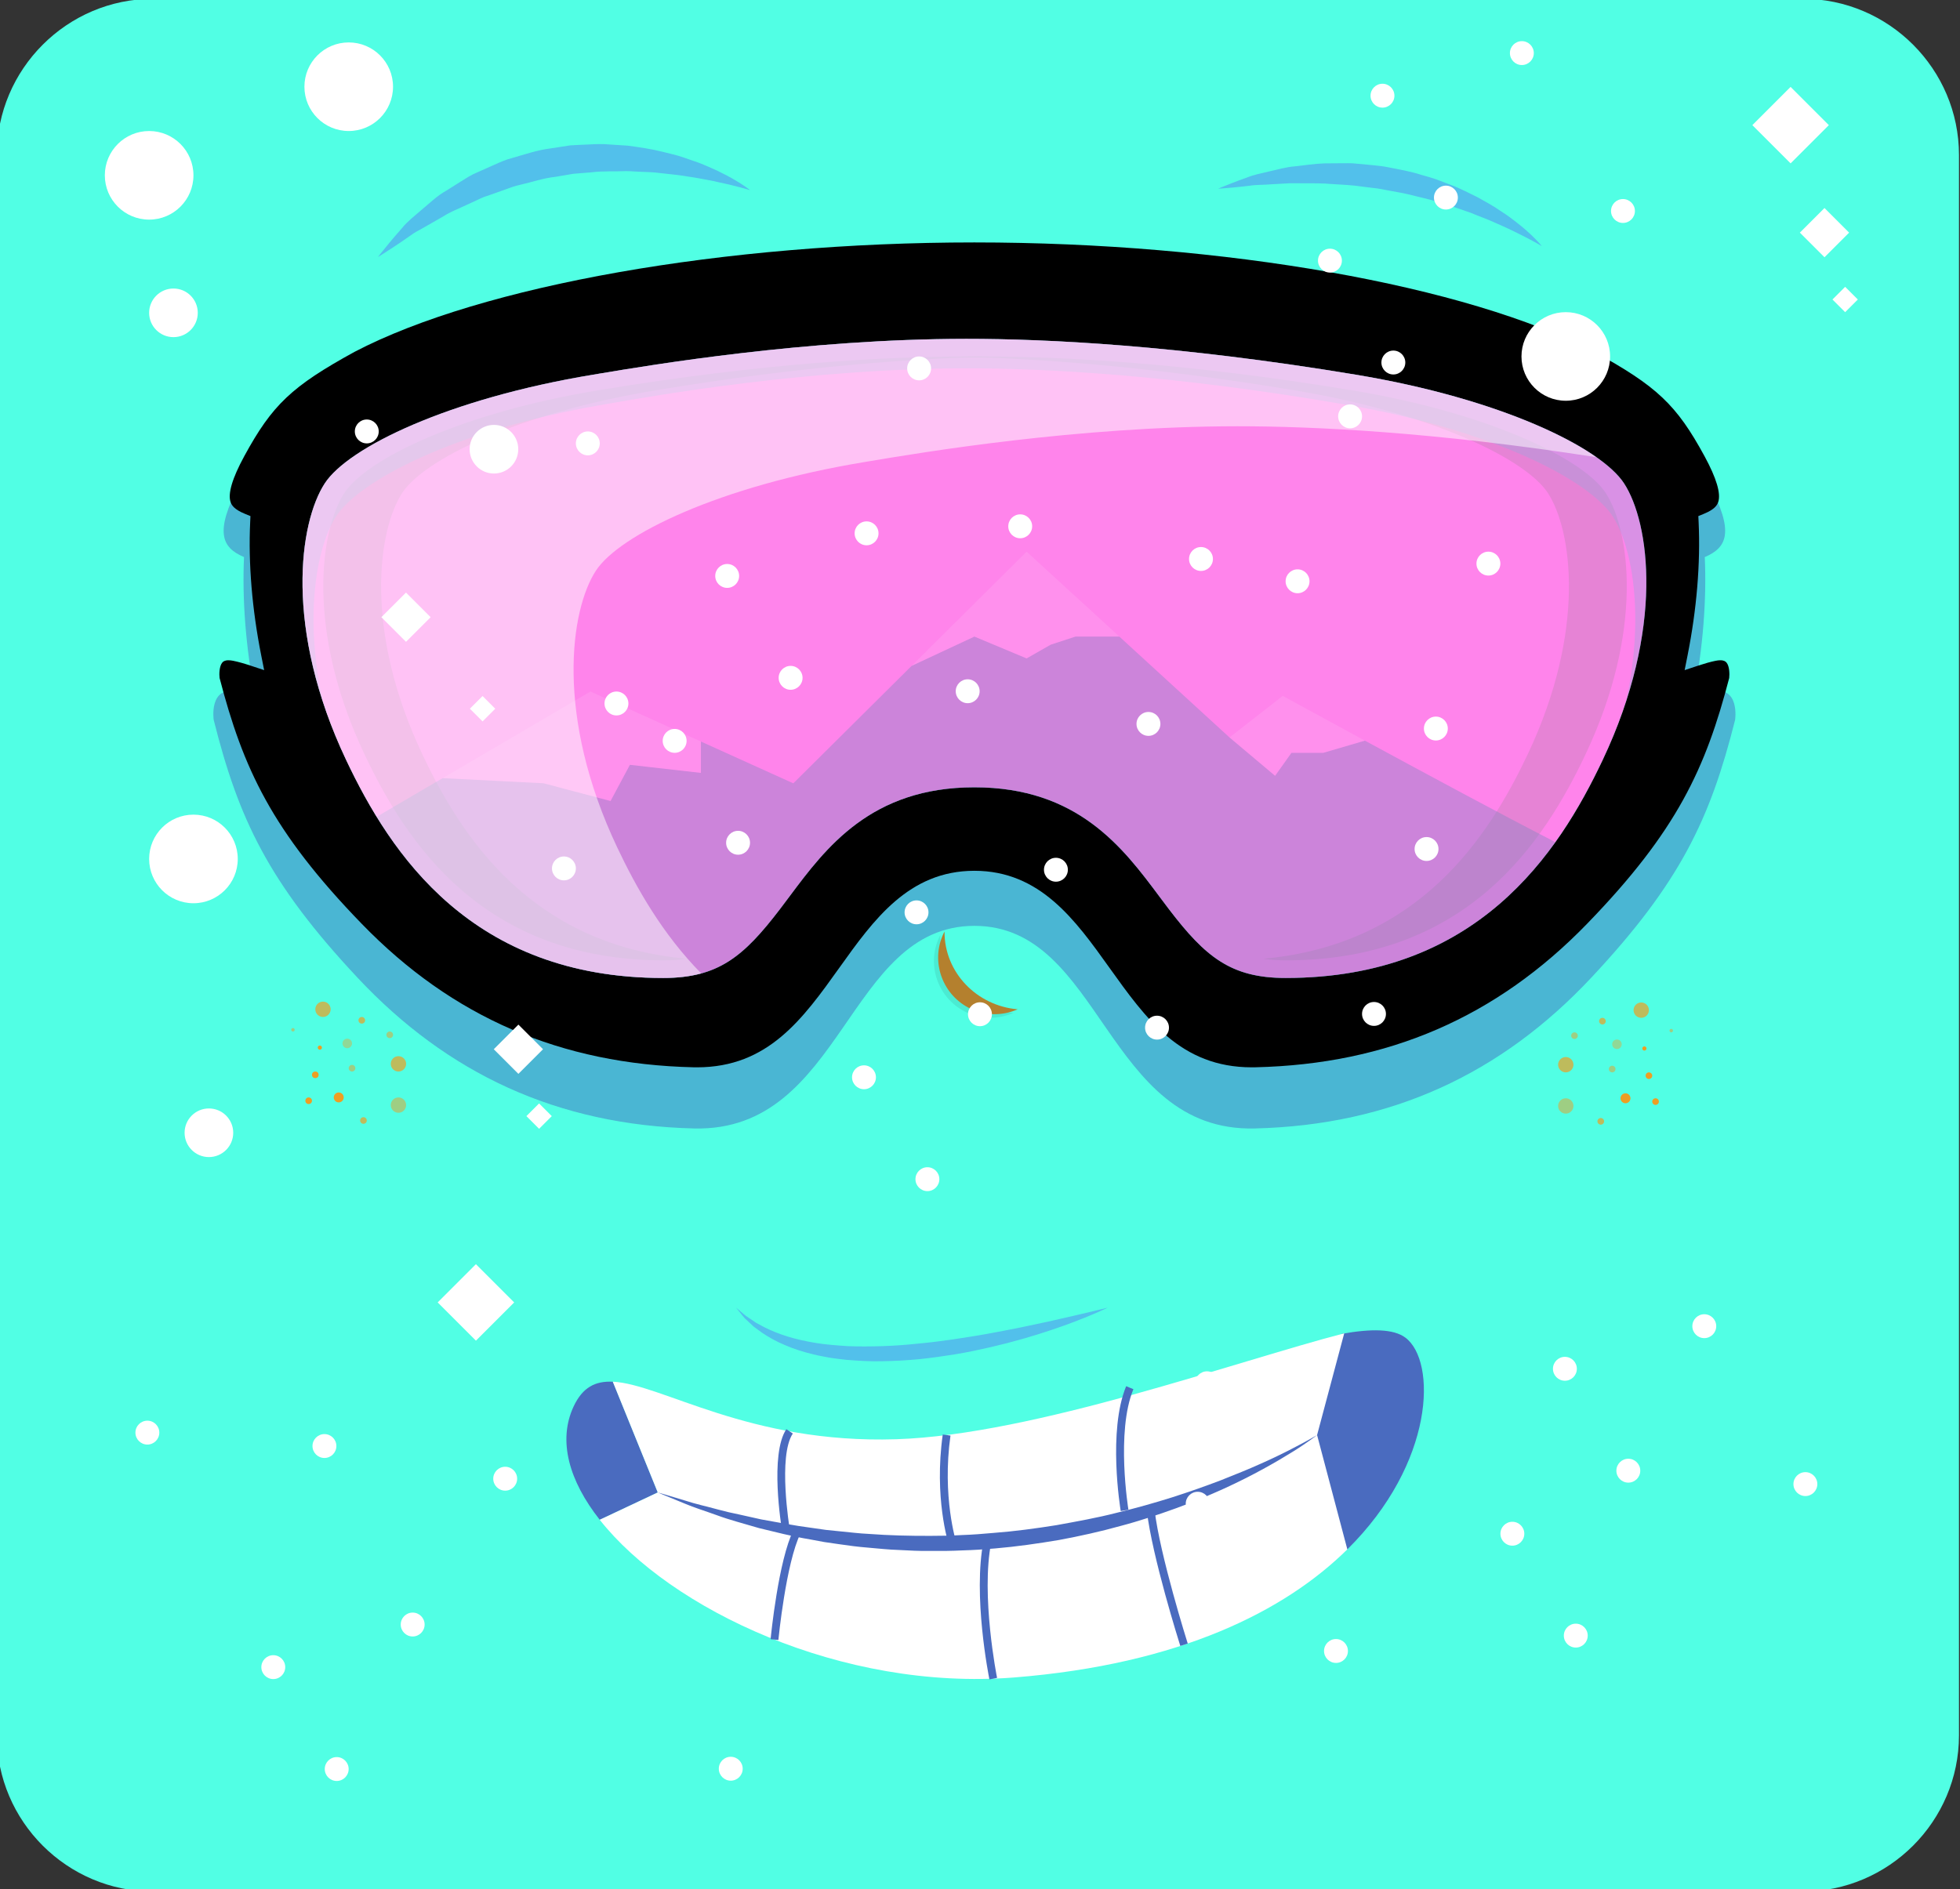 <?xml version="1.0" encoding="utf-8"?>
<!-- Generator: Adobe Illustrator 23.1.1, SVG Export Plug-In . SVG Version: 6.00 Build 0)  -->
<svg version="1.1" id="Capa_1" xmlns="http://www.w3.org/2000/svg" xmlns:xlink="http://www.w3.org/1999/xlink" x="0px" y="0px"
	 viewBox="0 0 251 242" enable-background="new 0 0 251 242" xml:space="preserve">
<rect x="0" y="0" width="251" height="242" fill="#333333" stroke="none"/>
<g>
	<g>
		<g>
			<g>
				<path fill="#51FFE4" d="M19.596,242.285c-11,0-20-9-20-20V19.85c0-11,9-20,20-20l211.272-0.001c11,0,20,9,20,20v202.437
					c0,11-9,20-20,20H19.596z"/>
			</g>
			<path opacity="0.08" d="M120.417,119.84c0-0.023,0.003-0.045,0.004-0.069c-0.1,0.193-0.198,0.385-0.281,0.591
				c-1.517,3.719,0.278,7.966,4,9.475c1.89,0.769,3.91,0.668,5.643-0.094C124.531,129.28,120.417,125.025,120.417,119.84z"/>
			<path fill="#B4802E" d="M120.957,119.383c0-0.024,0.004-0.046,0.004-0.07c-0.1,0.193-0.197,0.386-0.281,0.591
				c-1.518,3.72,0.279,7.967,4,9.475c1.891,0.769,3.91,0.668,5.643-0.094C125.071,128.822,120.957,124.567,120.957,119.383z"/>
			<g>
				<path opacity="0.7" fill="#ED9E23" d="M42.344,129.282c0,0.544-0.442,0.983-0.983,0.983c-0.543,0-0.983-0.439-0.983-0.983
					c0-0.543,0.44-0.983,0.983-0.983C41.902,128.299,42.344,128.738,42.344,129.282z"/>
				<path opacity="0.5" fill="#ED9E23" d="M52.008,141.554c0,0.544-0.441,0.983-0.983,0.983c-0.543,0-0.983-0.439-0.983-0.983
					c0-0.544,0.44-0.983,0.983-0.983C51.566,140.57,52.008,141.01,52.008,141.554z"/>
				<path opacity="0.7" fill="#ED9E23" d="M52.008,136.269c0,0.543-0.441,0.983-0.983,0.983c-0.543,0-0.983-0.44-0.983-0.983
					c0-0.544,0.44-0.983,0.983-0.983C51.566,135.286,52.008,135.725,52.008,136.269z"/>
				<path fill="#ED9E23" d="M39.953,140.995c0,0.235-0.191,0.425-0.426,0.425c-0.234,0-0.424-0.19-0.424-0.425
					c0-0.234,0.189-0.425,0.424-0.425C39.762,140.57,39.953,140.761,39.953,140.995z"/>
				<path opacity="0.5" fill="#ED9E23" d="M50.335,132.551c0,0.235-0.191,0.425-0.425,0.425c-0.234,0-0.425-0.189-0.425-0.425
					c0-0.235,0.19-0.425,0.425-0.425C50.144,132.126,50.335,132.316,50.335,132.551z"/>
				<path opacity="0.5" fill="#ED9E23" d="M45.508,136.827c0,0.234-0.19,0.425-0.425,0.425c-0.235,0-0.425-0.191-0.425-0.425
					c0-0.235,0.189-0.425,0.425-0.425C45.317,136.401,45.508,136.591,45.508,136.827z"/>
				<path opacity="0.5" fill="#ED9E23" d="M37.74,131.904c0,0.123-0.1,0.222-0.223,0.222c-0.123,0-0.222-0.1-0.222-0.222
					s0.099-0.222,0.222-0.222C37.641,131.682,37.74,131.781,37.74,131.904z"/>
				<path fill="#ED9E23" d="M44.016,140.57c0,0.353-0.286,0.637-0.637,0.637c-0.354,0-0.639-0.285-0.639-0.637
					c0-0.352,0.285-0.637,0.639-0.637C43.729,139.934,44.016,140.218,44.016,140.57z"/>
				<circle fill="#ED9E23" cx="40.378" cy="137.676" r="0.425"/>
				<path fill="#ED9E23" d="M41.229,134.191c0,0.149-0.121,0.269-0.27,0.269c-0.149,0-0.27-0.12-0.27-0.269
					c0-0.149,0.12-0.268,0.27-0.268C41.107,133.923,41.229,134.043,41.229,134.191z"/>
				<path opacity="0.4" fill="#ED9E23" d="M45.083,133.653c0,0.339-0.274,0.611-0.611,0.611c-0.339,0-0.612-0.272-0.612-0.611
					c0-0.338,0.273-0.611,0.612-0.611C44.809,133.043,45.083,133.315,45.083,133.653z"/>
				<path opacity="0.7" fill="#ED9E23" d="M46.97,143.524c0,0.235-0.19,0.425-0.425,0.425c-0.235,0-0.426-0.19-0.426-0.425
					c0-0.234,0.191-0.424,0.426-0.424C46.779,143.1,46.97,143.29,46.97,143.524z"/>
				<path opacity="0.7" fill="#ED9E23" d="M46.758,130.69c0,0.235-0.191,0.425-0.426,0.425c-0.234,0-0.425-0.19-0.425-0.425
					c0-0.235,0.19-0.425,0.425-0.425C46.566,130.265,46.758,130.454,46.758,130.69z"/>
			</g>
			<g>
				<path opacity="0.7" fill="#ED9E23" d="M209.197,129.391c0,0.544,0.44,0.983,0.982,0.983c0.543,0,0.982-0.439,0.982-0.983
					c0-0.543-0.439-0.983-0.982-0.983C209.638,128.408,209.197,128.847,209.197,129.391z"/>
				<path opacity="0.5" fill="#ED9E23" d="M199.533,141.662c0,0.544,0.441,0.983,0.982,0.983c0.544,0,0.983-0.439,0.983-0.983
					c0-0.543-0.439-0.983-0.983-0.983C199.975,140.679,199.533,141.119,199.533,141.662z"/>
				<path opacity="0.7" fill="#ED9E23" d="M199.533,136.377c0,0.544,0.441,0.983,0.982,0.983c0.544,0,0.983-0.439,0.983-0.983
					c0-0.543-0.439-0.983-0.983-0.983C199.975,135.395,199.533,135.834,199.533,136.377z"/>
				<path fill="#ED9E23" d="M211.588,141.105c0,0.235,0.19,0.425,0.425,0.425c0.235,0,0.425-0.189,0.425-0.425
					c0-0.235-0.189-0.425-0.425-0.425C211.778,140.679,211.588,140.87,211.588,141.105z"/>
				<path opacity="0.5" fill="#ED9E23" d="M201.205,132.66c0,0.235,0.191,0.425,0.426,0.425c0.234,0,0.425-0.19,0.425-0.425
					c0-0.235-0.191-0.425-0.425-0.425C201.396,132.235,201.205,132.425,201.205,132.66z"/>
				<path opacity="0.5" fill="#ED9E23" d="M206.033,136.936c0,0.235,0.19,0.425,0.424,0.425c0.236,0,0.426-0.19,0.426-0.425
					c0-0.235-0.189-0.425-0.426-0.425C206.224,136.511,206.033,136.7,206.033,136.936z"/>
				<path opacity="0.5" fill="#ED9E23" d="M213.801,132.013c0,0.122,0.1,0.222,0.222,0.222c0.124,0,0.222-0.099,0.222-0.222
					c0-0.123-0.098-0.222-0.222-0.222C213.9,131.791,213.801,131.89,213.801,132.013z"/>
				<path fill="#ED9E23" d="M207.525,140.68c0,0.353,0.285,0.637,0.637,0.637c0.352,0,0.639-0.285,0.639-0.637
					c0-0.353-0.286-0.637-0.639-0.637C207.81,140.043,207.525,140.328,207.525,140.68z"/>
				<path fill="#ED9E23" d="M210.738,137.786c0,0.234,0.189,0.425,0.424,0.425c0.235,0,0.426-0.19,0.426-0.425
					c0-0.235-0.19-0.425-0.426-0.425C210.928,137.36,210.738,137.55,210.738,137.786z"/>
				<path fill="#ED9E23" d="M210.312,134.301c0,0.149,0.121,0.269,0.27,0.269c0.148,0,0.27-0.12,0.27-0.269s-0.121-0.269-0.27-0.269
					C210.434,134.032,210.312,134.152,210.312,134.301z"/>
				<path opacity="0.4" fill="#ED9E23" d="M206.457,133.762c0,0.339,0.274,0.612,0.612,0.612c0.339,0,0.612-0.273,0.612-0.612
					c0-0.338-0.273-0.611-0.612-0.611C206.731,133.151,206.457,133.424,206.457,133.762z"/>
				<path opacity="0.7" fill="#ED9E23" d="M204.57,143.634c0,0.234,0.191,0.424,0.426,0.424s0.425-0.19,0.425-0.424
					c0-0.235-0.19-0.426-0.425-0.426S204.57,143.398,204.57,143.634z"/>
				<path opacity="0.7" fill="#ED9E23" d="M204.783,130.799c0,0.234,0.191,0.425,0.426,0.425c0.234,0,0.424-0.19,0.424-0.425
					c0-0.235-0.189-0.425-0.424-0.425C204.975,130.374,204.783,130.564,204.783,130.799z"/>
			</g>
		</g>
	</g>
	<g>
		<path fill="#FF08D6" d="M173.592,47.988c-22.823-3.791-39.665-4.586-49.773-4.586h-0.121c-20.448,0.014-40.389,3.358-46.942,4.457
			l-0.774,0.13c-18.623,3.081-31.394,9.333-34.384,13.916c-3.273,5.018-5.246,18.598,2.734,35.447
			c5.675,11.984,16.06,27.918,40.606,27.918c7.019,0,10.278-2.714,14.929-8.798c0.408-0.535,0.82-1.086,1.239-1.647
			c4.649-6.228,10.433-13.979,23.681-13.979c13.255,0,19.041,7.758,23.689,13.991c0.417,0.557,0.824,1.104,1.229,1.635
			c4.654,6.083,7.914,8.798,14.929,8.798c24.548,0,34.93-15.933,40.605-27.918c7.982-16.85,6.01-30.43,2.737-35.447
			C204.984,57.321,192.214,51.069,173.592,47.988z"/>
		<g opacity="0.2">
			<path d="M205.627,63.142c-2.826-4.331-14.892-10.238-32.487-13.15c-21.567-3.581-37.479-4.333-47.031-4.333h-0.115
				c-1.187,0.001-2.373,0.014-3.554,0.037c9.739,0.186,24.328,1.147,43.292,4.296c17.595,2.912,29.662,8.819,32.488,13.15
				c3.092,4.739,4.956,17.571-2.586,33.492c-5.002,10.56-13.875,24.362-33.864,26.174c0.894,0.133,1.85,0.205,2.904,0.205
				c23.194,0,33.004-15.054,38.365-26.378C210.582,80.713,208.719,67.881,205.627,63.142z"/>
		</g>
		<g opacity="0.2">
			<path d="M44.099,63.142c2.826-4.331,14.892-10.238,32.487-13.15c21.567-3.581,37.479-4.333,47.031-4.333h0.115
				c1.186,0.001,2.373,0.014,3.554,0.037c-9.739,0.186-24.328,1.147-43.292,4.296c-17.595,2.912-29.662,8.819-32.488,13.15
				c-3.093,4.739-4.956,17.571,2.586,33.492c5.002,10.56,13.875,24.362,33.864,26.174c-0.895,0.133-1.85,0.205-2.904,0.205
				c-23.194,0-33.004-15.054-38.365-26.378C39.145,80.713,41.007,67.881,44.099,63.142z"/>
		</g>
		<g opacity="0.4">
			<g>
				<path fill="#5361F5" d="M96.055,24.351c0,0-0.198-0.055-0.57-0.161c-0.363-0.114-0.911-0.238-1.597-0.419
					c-0.678-0.19-1.533-0.336-2.474-0.569c-0.969-0.164-2.034-0.412-3.215-0.573c-1.173-0.205-2.454-0.325-3.795-0.475
					c-0.667-0.097-1.361-0.11-2.067-0.138c-0.707-0.01-1.422-0.097-2.152-0.096c-1.459,0.065-2.966-0.037-4.479,0.156
					c-0.757,0.06-1.52,0.121-2.288,0.185l-2.277,0.388c-1.542,0.16-3.001,0.677-4.481,1.013c-0.748,0.154-1.45,0.426-2.152,0.683
					c-0.703,0.25-1.4,0.497-2.084,0.74c-0.707,0.195-1.325,0.564-1.973,0.842c-0.641,0.295-1.267,0.582-1.881,0.862
					c-0.619,0.269-1.214,0.549-1.75,0.896c-0.551,0.317-1.089,0.625-1.601,0.919c-0.518,0.296-1.017,0.58-1.49,0.85
					c-0.495,0.243-0.924,0.534-1.317,0.821c-0.791,0.568-1.512,1.036-2.103,1.431c-1.184,0.786-1.903,1.214-1.903,1.214
					s0.486-0.652,1.407-1.756c0.465-0.551,1.022-1.229,1.698-1.978c0.632-0.804,1.542-1.487,2.478-2.311
					c0.966-0.781,1.933-1.775,3.194-2.471c0.611-0.384,1.237-0.779,1.878-1.184c0.643-0.401,1.296-0.831,2.027-1.128
					c0.724-0.323,1.46-0.651,2.205-0.982c0.744-0.334,1.498-0.673,2.312-0.874c1.6-0.458,3.213-1.019,4.899-1.224
					c0.838-0.131,1.675-0.26,2.509-0.389c0.84-0.059,1.681-0.083,2.513-0.122c0.829-0.048,1.653-0.074,2.467,0.002
					c0.81,0.055,1.61,0.104,2.399,0.156c1.561,0.21,3.066,0.432,4.462,0.784c0.695,0.177,1.376,0.334,2.022,0.515
					c0.646,0.193,1.259,0.426,1.847,0.626c1.189,0.368,2.218,0.888,3.141,1.284c0.908,0.447,1.684,0.846,2.303,1.228
					c0.626,0.355,1.093,0.682,1.411,0.904C95.898,24.217,96.055,24.351,96.055,24.351z"/>
			</g>
		</g>
		<g opacity="0.4">
			<g>
				<path fill="#5361F5" d="M197.45,31.525c0,0-0.151-0.086-0.43-0.248c-0.274-0.168-0.701-0.381-1.22-0.67
					c-1.065-0.548-2.571-1.327-4.431-2.117c-0.909-0.429-1.952-0.773-3.004-1.226c-0.54-0.186-1.098-0.377-1.67-0.575
					c-0.565-0.193-1.139-0.408-1.744-0.566c-0.596-0.178-1.204-0.36-1.814-0.543c-0.617-0.174-1.253-0.3-1.884-0.464
					c-1.258-0.346-2.567-0.554-3.864-0.795c-0.648-0.148-1.302-0.226-1.958-0.295c-0.654-0.082-1.307-0.165-1.954-0.248
					c-1.294-0.136-2.58-0.16-3.825-0.267c-1.242-0.055-2.451-0.013-3.602-0.038c-0.577-0.016-1.138-0.003-1.676,0.046
					c-0.545,0.032-1.067,0.06-1.571,0.087c-1.004,0.087-1.951,0.048-2.767,0.183c-0.818,0.105-1.542,0.171-2.139,0.23
					c-1.197,0.116-1.896,0.15-1.896,0.15s0.627-0.278,1.757-0.714c0.565-0.214,1.254-0.483,2.057-0.761
					c0.79-0.323,1.728-0.494,2.744-0.742c1.022-0.215,2.117-0.565,3.318-0.649c1.191-0.125,2.454-0.339,3.768-0.377
					c0.659-0.005,1.328-0.01,2.004-0.015c0.678,0.014,1.37-0.043,2.056,0.049c0.69,0.067,1.384,0.131,2.084,0.197
					c0.7,0.068,1.399,0.142,2.092,0.291c1.381,0.272,2.771,0.508,4.091,0.937c0.667,0.193,1.332,0.369,1.972,0.595
					c0.634,0.242,1.26,0.481,1.877,0.716c1.237,0.449,2.355,1.078,3.441,1.593c1.05,0.589,2.048,1.129,2.907,1.737
					c0.887,0.558,1.648,1.146,2.312,1.674c0.67,0.519,1.213,1.027,1.659,1.438C197.021,30.976,197.45,31.525,197.45,31.525z"/>
			</g>
		</g>
		<g opacity="0.4">
			<path fill="#3E49B8" d="M219.175,88.571c-0.715,0.15-1.497,0.382-2.29,0.653c1.223-6.369,1.676-12.496,1.431-17.868
				c2.882-1.224,3.777-3.226,0.614-9.242c-3.671-6.979-6.291-9.565-14.533-14.243c-16.831-9.095-48.223-14.577-79.614-14.577h-0.002
				c-31.391,0-62.783,5.482-79.612,14.577c-8.243,4.679-10.864,7.264-14.535,14.243c-3.164,6.016-2.268,8.018,0.615,9.242
				c-0.246,5.372,0.207,11.5,1.43,17.868c-0.793-0.272-1.576-0.503-2.291-0.653c-3.686-0.774-3.022,3.638-3.022,3.638
				c3.16,12.59,6.981,20.821,18.437,33.043c11.453,12.224,25.522,18.874,43.09,19.295c19.124,0.456,19.525-25.947,35.889-25.953
				c16.364,0.005,16.763,26.409,35.889,25.953c17.568-0.421,31.637-7.072,43.09-19.295c11.457-12.221,15.276-20.453,18.438-33.043
				C222.198,92.209,222.863,87.797,219.175,88.571z M203.916,102.81c-5.581,12.358-15.793,28.786-39.938,28.786
				c-6.899,0-10.105-2.798-14.683-9.071c-0.398-0.547-0.799-1.112-1.211-1.686c-4.571-6.427-10.262-14.426-23.299-14.426
				c-13.03,0-18.719,7.993-23.29,14.415c-0.413,0.578-0.819,1.147-1.22,1.698c-4.573,6.272-7.778,9.071-14.683,9.071
				c-24.144,0-34.358-16.428-39.94-28.786c-7.847-17.374-5.906-31.377-2.688-36.551c2.942-4.726,15.502-11.173,33.819-14.349
				l0.761-0.133c6.446-1.133,26.06-4.582,46.171-4.596h0.12c9.943,0,26.507,0.82,48.956,4.729
				c18.316,3.177,30.875,9.624,33.818,14.35C209.826,71.432,211.766,85.435,203.916,102.81z"/>
		</g>
		<path d="M221.092,84.863c-0.105-0.124-0.301-0.289-0.787-0.289c-0.178,0-0.378,0.022-0.596,0.066
			c-0.619,0.126-1.349,0.328-2.172,0.6l-1.8,0.597l0.374-1.882c1.172-5.904,1.663-11.802,1.417-17.055l-0.037-0.793l0.725-0.298
			c1.341-0.551,1.674-1.081,1.814-1.483c0.378-1.083-0.21-3.069-1.752-5.902c-3.58-6.578-6.091-8.952-14.142-13.369
			c-16.276-8.502-47.431-14.002-79.354-14.002h-0.002c-31.923,0-63.079,5.5-79.372,14.013c-8.032,4.406-10.543,6.78-14.123,13.359
			c-1.542,2.833-2.131,4.819-1.752,5.901c0.14,0.401,0.473,0.933,1.815,1.483l0.725,0.298L32.037,66.9
			c-0.247,5.256,0.243,11.153,1.416,17.055l0.375,1.882l-1.801-0.597c-0.822-0.273-1.554-0.475-2.173-0.6
			c-0.216-0.044-0.418-0.066-0.596-0.066c-0.488-0.001-0.685,0.166-0.79,0.291c-0.398,0.473-0.406,1.521-0.346,1.981
			c3.001,11.526,6.651,19.572,18.203,31.485c11.608,11.974,25.501,17.985,42.472,18.378c0.155,0.004,0.312,0.005,0.465,0.005
			c9.115,0,13.55-6.207,18.245-12.779c4.353-6.092,8.854-12.393,17.275-12.395c8.419,0.002,12.921,6.303,17.275,12.395
			c4.696,6.572,9.13,12.779,18.245,12.779c0.154,0,0.308-0.001,0.465-0.005c16.971-0.393,30.864-6.404,42.471-18.378
			c11.55-11.909,15.201-19.954,18.204-31.482C221.5,86.373,221.491,85.332,221.092,84.863z M205.238,97.352
			c-5.675,11.984-16.058,27.918-40.605,27.918c-7.015,0-10.275-2.714-14.929-8.798c-0.405-0.53-0.812-1.078-1.229-1.635
			c-4.649-6.234-10.435-13.991-23.689-13.991c-13.247,0-19.032,7.751-23.681,13.979c-0.419,0.561-0.831,1.112-1.239,1.647
			c-4.651,6.083-7.91,8.798-14.929,8.798c-24.547,0-34.931-15.933-40.606-27.918c-7.979-16.849-6.007-30.429-2.734-35.447
			c2.99-4.584,15.761-10.836,34.384-13.916l0.774-0.13c6.554-1.099,26.494-4.444,46.942-4.457h0.121
			c10.109,0,26.95,0.796,49.773,4.586c18.622,3.081,31.392,9.333,34.383,13.917C211.248,66.922,213.219,80.502,205.238,97.352z"/>
		<g>
			<path opacity="0.4" fill="#000C82" d="M198.696,107.616c-5.878-3.008-16.117-8.523-23.906-12.748l0.002,0.001l-5.342,1.564
				h-4.067l-2.092,2.942l-5.841-4.917L131.47,70.663l11.875,10.876h-5.621l-3.172,1.039l-3.082,1.758l-6.688-2.797l-8.043,3.755
				l14.731-14.631l-29.878,29.674L75.611,88.58l14.149,6.403v4.018l-9.095-1.035l-2.477,4.635l-8.584-2.272l-12.92-0.655
				L75.611,88.58l-27.375,16.047c6.334,10.292,16.915,20.643,36.7,20.643c7.019,0,10.278-2.714,14.929-8.798
				c0.408-0.535,0.82-1.086,1.239-1.647c4.649-6.228,10.433-13.979,23.681-13.979c13.255,0,19.041,7.758,23.689,13.991
				c0.417,0.557,0.824,1.104,1.229,1.635c4.654,6.083,7.914,8.798,14.929,8.798c17.684,0,28.014-8.268,34.532-17.373
				C199.009,107.803,198.859,107.699,198.696,107.616z"/>
			<path opacity="0.5" fill="#FFFFFF" d="M173.592,47.988c-22.823-3.791-39.665-4.586-49.773-4.586h-0.121
				c-20.448,0.014-40.389,3.358-46.942,4.457l-0.774,0.13c-18.623,3.081-31.394,9.333-34.384,13.916
				c-3.273,5.018-5.246,18.598,2.734,35.447c5.675,11.984,16.06,27.918,40.606,27.918c7.019,0,10.278-2.714,14.929-8.798
				c0.408-0.535,0.82-1.086,1.239-1.647c4.649-6.228,10.433-13.979,23.681-13.979c13.255,0,19.041,7.758,23.689,13.991
				c0.417,0.557,0.824,1.104,1.229,1.635c4.654,6.083,7.914,8.798,14.929,8.798c24.548,0,34.93-15.933,40.605-27.918
				c7.982-16.85,6.01-30.43,2.737-35.447C204.984,57.321,192.214,51.069,173.592,47.988z"/>
			<path opacity="0.1" fill="#FFFFFF" d="M164.272,89.139c0,0,4.537,2.484,10.519,5.729L164.272,89.139z"/>
			<polygon opacity="0.1" fill="#FFFFFF" points="69.604,100.329 78.188,102.602 80.665,97.966 89.76,99.001 89.76,94.983 
				75.611,88.58 56.684,99.674 			"/>
			<polygon opacity="0.1" fill="#FFFFFF" points="124.782,81.539 131.47,84.336 134.551,82.578 137.724,81.539 143.345,81.539 
				131.47,70.663 116.739,85.294 			"/>
			<path opacity="0.1" fill="#FFFFFF" d="M165.384,96.433h4.067l5.342-1.564l-0.002-0.001c-5.982-3.245-10.519-5.729-10.519-5.729
				l-6.82,5.319l5.841,4.917L165.384,96.433z"/>
		</g>
		<g opacity="0.5">
			<path fill="#FFFFFF" d="M79.043,108.55c-7.979-16.849-6.007-30.429-2.734-35.447c2.99-4.584,15.761-10.836,34.384-13.916
				l0.774-0.13c6.554-1.099,26.494-4.444,46.942-4.457h0.121c9.526,0,25.035,0.709,45.89,3.962
				c-5.594-3.931-16.458-8.196-30.83-10.574c-22.823-3.791-39.665-4.586-49.773-4.586h-0.121
				c-20.448,0.014-40.389,3.358-46.942,4.457l-0.774,0.13c-18.623,3.081-31.394,9.333-34.384,13.916
				c-3.273,5.018-5.246,18.598,2.734,35.447c5.675,11.984,16.06,27.918,40.606,27.918c1.852,0,3.438-0.195,4.862-0.585
				C84.828,119.637,81.495,113.727,79.043,108.55z"/>
		</g>
	</g>
	<g>
		<path fill="#4A6BBF" d="M73.461,180.148c-2.059,4.394-0.58,9.546,3.342,14.523l7.434-3.501l-5.76-14.186
			C76.244,176.877,74.613,177.691,73.461,180.148z"/>
	</g>
	<g>
		<path fill="#4A6BBF" d="M167.591,175.232c-0.68,5.458-4.877,15.701-4,17.754c2.693,6.304,3.641,4.933,8.951,5.474
			c11.225-11.097,11.445-24.122,7.434-27.121c-1.537-1.147-4.389-1.155-8.152-0.487C171.478,172.947,170.064,174.83,167.591,175.232
			z"/>
	</g>
	<g>
		<g>
			<path fill="#FFFFFF" d="M84.236,191.17l-7.434,3.501c9.01,11.44,30.99,21.952,53.056,20.199
				c21.326-1.694,34.75-8.571,42.684-16.411l-3.875-14.643l3.475-13.029c-13.609,3.506-39.74,12.995-57.351,13.566
				c-18.916,0.613-30.023-7.068-36.314-7.37L84.236,191.17z"/>
		</g>
	</g>
	<g>
		<path fill="#4A6BBF" d="M125.962,197.335l0.98,0.195c-1.362,6.827,0.723,17.286,0.744,17.391l-0.98,0.198
			C126.618,214.683,124.56,204.359,125.962,197.335z"/>
	</g>
	<g>
		<path fill="#4A6BBF" d="M147.859,193.412c0.668,5.764,4.21,17.004,4.246,17.117l-0.953,0.302
			c-0.147-0.465-3.606-11.445-4.286-17.303L147.859,193.412z"/>
	</g>
	<g>
		<path fill="#4A6BBF" d="M101.631,195.941l0.896,0.444c-1.875,3.778-2.838,13.581-2.847,13.679l-0.996-0.096
			C98.725,209.558,99.675,199.882,101.631,195.941z"/>
	</g>
	<g>
		<path fill="#4A6BBF" d="M120.729,183.747l0.99,0.139c-1.096,7.838,0.725,13.615,0.744,13.673l-0.952,0.308
			C121.433,197.624,119.599,191.826,120.729,183.747z"/>
	</g>
	<g>
		<path fill="#4A6BBF" d="M144.218,177.559l0.925,0.382c-2.254,5.459-0.651,15.348-0.635,15.447l-0.986,0.164
			C143.452,193.135,141.856,183.283,144.218,177.559z"/>
	</g>
	<g>
		<path fill="#4A6BBF" d="M100.7,183.064l0.83,0.557c-1.936,2.886-0.422,12.091-0.406,12.184l-0.986,0.165
			C100.071,195.576,98.546,186.276,100.7,183.064z"/>
	</g>
	<g>
		<path fill="#4A6BBF" d="M168.667,183.816c0,0-0.276,0.204-0.795,0.587c-0.528,0.368-1.297,0.925-2.325,1.553
			c-2.046,1.27-5.034,3.007-8.807,4.724c-1.887,0.853-3.957,1.73-6.193,2.535c-2.235,0.806-4.615,1.608-7.127,2.267
			c-2.5,0.697-5.123,1.28-7.806,1.778c-2.689,0.452-5.436,0.851-8.199,1.083c-1.382,0.118-2.765,0.213-4.146,0.248
			c-1.379,0.073-2.754,0.081-4.12,0.07c-1.365,0.025-2.717-0.053-4.053-0.122c-1.336-0.043-2.648-0.189-3.943-0.301
			c-1.293-0.099-2.559-0.274-3.795-0.454c-0.617-0.09-1.229-0.179-1.832-0.267c-0.6-0.111-1.193-0.222-1.777-0.331
			c-2.346-0.386-4.519-0.968-6.533-1.446c-1.986-0.588-3.824-1.06-5.4-1.649c-1.58-0.573-2.979-0.998-4.086-1.476
			c-2.234-0.904-3.494-1.445-3.494-1.445s1.326,0.376,3.619,1.076c1.135,0.383,2.562,0.692,4.17,1.13
			c0.803,0.224,1.668,0.421,2.586,0.606c0.91,0.203,1.867,0.417,2.867,0.64c2.018,0.349,4.188,0.796,6.512,1.091
			c0.578,0.083,1.166,0.166,1.76,0.251c0.598,0.061,1.201,0.122,1.812,0.185c1.223,0.114,2.465,0.278,3.74,0.334
			c2.541,0.194,5.176,0.256,7.848,0.247c1.338-0.001,2.685-0.02,4.036-0.103c1.353-0.044,2.706-0.153,4.058-0.275
			c2.709-0.203,5.402-0.572,8.043-0.992c2.63-0.48,5.225-0.942,7.695-1.578c2.478-0.602,4.853-1.272,7.085-1.974
			c2.23-0.713,4.318-1.453,6.231-2.181c1.9-0.756,3.645-1.455,5.163-2.143c1.523-0.676,2.831-1.313,3.896-1.865
			C167.491,184.531,168.667,183.816,168.667,183.816z"/>
	</g>
	<g opacity="0.4">
		<g>
			<path fill="#5361F5" d="M141.859,167.497c0,0-2.814,1.396-7.277,2.88c-2.227,0.751-4.864,1.523-7.734,2.186
				c-1.437,0.324-2.927,0.65-4.456,0.901c-1.532,0.244-3.09,0.473-4.663,0.633c-1.572,0.152-3.152,0.238-4.713,0.264
				c-1.561,0.047-3.1-0.061-4.586-0.174c-0.742-0.092-1.475-0.158-2.184-0.279c-0.709-0.146-1.404-0.245-2.072-0.422
				c-1.336-0.317-2.58-0.719-3.682-1.204c-1.111-0.456-2.072-1.015-2.879-1.554c-0.393-0.287-0.76-0.555-1.1-0.803
				c-0.305-0.287-0.586-0.551-0.84-0.79c-0.531-0.445-0.811-0.935-1.059-1.202c-0.23-0.285-0.352-0.438-0.352-0.438
				s0.148,0.127,0.43,0.363c0.295,0.22,0.656,0.616,1.236,0.971c0.277,0.188,0.584,0.396,0.92,0.622
				c0.355,0.19,0.74,0.396,1.15,0.615c0.836,0.404,1.801,0.806,2.891,1.137c1.082,0.342,2.291,0.598,3.576,0.816
				c1.287,0.21,2.664,0.315,4.088,0.408c1.43,0.059,2.908,0.047,4.414,0.001c1.506-0.046,3.037-0.156,4.564-0.322
				c1.529-0.132,3.057-0.334,4.558-0.549c1.498-0.238,2.979-0.448,4.403-0.716c1.423-0.27,2.805-0.514,4.107-0.787
				c1.304-0.277,2.537-0.538,3.675-0.78C138.82,168.261,141.859,167.497,141.859,167.497z"/>
		</g>
	</g>
	<g>
		<path id="XMLID_182_" fill="#FFFFFF" d="M19.099,110.023c0,3.134,2.54,5.674,5.674,5.674c3.134,0,5.674-2.541,5.674-5.674
			c0-3.134-2.54-5.674-5.674-5.674C21.639,104.349,19.099,106.89,19.099,110.023z"/>
		<path id="XMLID_181_" fill="#FFFFFF" d="M38.984,11.108c0,3.134,2.54,5.674,5.674,5.674c3.134,0,5.674-2.541,5.674-5.674
			s-2.54-5.674-5.674-5.674C41.524,5.434,38.984,7.975,38.984,11.108z"/>
		<path id="XMLID_180_" fill="#FFFFFF" d="M13.425,22.457c0,3.134,2.54,5.674,5.674,5.674c3.134,0,5.674-2.541,5.674-5.674
			s-2.54-5.674-5.674-5.674C15.965,16.783,13.425,19.323,13.425,22.457z"/>
		<path id="XMLID_179_" fill="#FFFFFF" d="M194.842,45.658c0,3.134,2.54,5.674,5.674,5.674c3.134,0,5.674-2.541,5.674-5.674
			s-2.54-5.674-5.674-5.674C197.382,39.984,194.842,42.525,194.842,45.658z"/>
		<path id="XMLID_178_" fill="#FFFFFF" d="M23.639,145.097c0,1.72,1.394,3.114,3.114,3.114c1.72,0,3.114-1.394,3.114-3.114
			s-1.394-3.114-3.114-3.114C25.033,141.984,23.639,143.378,23.639,145.097z"/>
		<path id="XMLID_177_" fill="#FFFFFF" d="M60.141,57.54c0,1.72,1.394,3.114,3.114,3.114c1.72,0,3.114-1.394,3.114-3.114
			c0-1.72-1.394-3.114-3.114-3.114C61.535,54.426,60.141,55.82,60.141,57.54z"/>
		<path id="XMLID_176_" fill="#FFFFFF" d="M19.099,40.071c0,1.72,1.394,3.114,3.114,3.114c1.72,0,3.114-1.394,3.114-3.114
			c0-1.72-1.394-3.114-3.114-3.114C20.493,36.958,19.099,38.352,19.099,40.071z"/>
		<circle id="XMLID_175_" fill="#FFFFFF" cx="117.703" cy="47.188" r="1.53"/>
		<path id="XMLID_174_" fill="#FFFFFF" d="M112.504,68.315c0,0.845-0.685,1.53-1.53,1.53c-0.845,0-1.53-0.685-1.53-1.53
			c0-0.845,0.685-1.53,1.53-1.53C111.819,66.785,112.504,67.47,112.504,68.315z"/>
		<path id="XMLID_173_" fill="#FFFFFF" d="M76.806,56.794c0,0.845-0.685,1.53-1.53,1.53c-0.845,0-1.53-0.685-1.53-1.53
			c0-0.845,0.685-1.53,1.53-1.53C76.121,55.264,76.806,55.949,76.806,56.794z"/>
		<circle id="XMLID_172_" fill="#FFFFFF" cx="130.65" cy="67.415" r="1.53"/>
		<path id="XMLID_171_" fill="#FFFFFF" d="M125.452,88.542c0,0.845-0.685,1.53-1.53,1.53c-0.845,0-1.53-0.685-1.53-1.53
			c0-0.845,0.685-1.53,1.53-1.53C124.767,87.012,125.452,87.697,125.452,88.542z"/>
		<circle id="XMLID_170_" fill="#FFFFFF" cx="101.246" cy="86.824" r="1.53"/>
		<path id="XMLID_169_" fill="#FFFFFF" d="M96.048,107.951c0,0.845-0.685,1.53-1.53,1.53c-0.845,0-1.53-0.685-1.53-1.53
			c0-0.845,0.685-1.53,1.53-1.53C95.362,106.421,96.048,107.106,96.048,107.951z"/>
		<circle id="XMLID_168_" fill="#FFFFFF" cx="78.944" cy="90.11" r="1.53"/>
		<path id="XMLID_167_" fill="#FFFFFF" d="M73.746,111.236c0,0.845-0.685,1.53-1.53,1.53c-0.845,0-1.53-0.685-1.53-1.53
			c0-0.845,0.685-1.53,1.53-1.53C73.061,109.706,73.746,110.391,73.746,111.236z"/>
		<circle id="XMLID_166_" fill="#FFFFFF" cx="93.124" cy="73.772" r="1.53"/>
		<circle id="XMLID_165_" fill="#FFFFFF" cx="46.97" cy="55.264" r="1.53"/>
		<path id="XMLID_164_" fill="#FFFFFF" d="M87.926,94.899c0,0.845-0.685,1.53-1.53,1.53c-0.845,0-1.53-0.685-1.53-1.53
			c0-0.845,0.685-1.53,1.53-1.53C87.241,93.369,87.926,94.054,87.926,94.899z"/>
		<path id="XMLID_163_" fill="#FFFFFF" d="M219.783,169.872c0,0.845-0.685,1.53-1.53,1.53c-0.845,0-1.53-0.685-1.53-1.53
			c0-0.845,0.685-1.53,1.53-1.53C219.098,168.342,219.783,169.028,219.783,169.872z"/>
		<path id="XMLID_162_" fill="#FFFFFF" d="M232.73,190.099c0,0.845-0.685,1.53-1.53,1.53c-0.845,0-1.53-0.685-1.53-1.53
			c0-0.845,0.685-1.53,1.53-1.53C232.045,188.569,232.73,189.254,232.73,190.099z"/>
		<circle id="XMLID_161_" fill="#FFFFFF" cx="208.525" cy="188.382" r="1.53"/>
		<path id="XMLID_160_" fill="#FFFFFF" d="M203.326,209.508c0,0.845-0.685,1.53-1.53,1.53c-0.845,0-1.53-0.685-1.53-1.53
			c0-0.845,0.685-1.53,1.53-1.53C202.641,207.978,203.326,208.663,203.326,209.508z"/>
		<circle id="XMLID_159_" fill="#FFFFFF" cx="200.403" cy="175.33" r="1.53"/>
		<path id="XMLID_158_" fill="#FFFFFF" d="M195.205,196.456c0,0.845-0.685,1.53-1.53,1.53c-0.845,0-1.53-0.685-1.53-1.53
			c0-0.845,0.685-1.53,1.53-1.53C194.52,194.926,195.205,195.611,195.205,196.456z"/>
		<path id="XMLID_157_" fill="#FFFFFF" d="M136.752,111.406c0,0.845-0.685,1.53-1.53,1.53c-0.845,0-1.53-0.685-1.53-1.53
			c0-0.845,0.685-1.53,1.53-1.53C136.066,109.876,136.752,110.561,136.752,111.406z"/>
		<path id="XMLID_156_" fill="#FFFFFF" d="M149.699,131.633c0,0.845-0.685,1.53-1.53,1.53c-0.845,0-1.53-0.685-1.53-1.53
			c0-0.845,0.685-1.53,1.53-1.53C149.014,130.103,149.699,130.788,149.699,131.633z"/>
		<circle id="XMLID_155_" fill="#FFFFFF" cx="125.494" cy="129.915" r="1.53"/>
		<path id="XMLID_154_" fill="#FFFFFF" d="M120.295,151.042c0,0.845-0.685,1.53-1.53,1.53c-0.845,0-1.53-0.685-1.53-1.53
			c0-0.845,0.685-1.53,1.53-1.53C119.61,149.512,120.295,150.197,120.295,151.042z"/>
		<circle id="XMLID_153_" fill="#FFFFFF" cx="117.372" cy="116.863" r="1.53"/>
		<path id="XMLID_152_" fill="#FFFFFF" d="M112.173,137.99c0,0.845-0.685,1.53-1.53,1.53c-0.845,0-1.53-0.685-1.53-1.53
			c0-0.845,0.685-1.53,1.53-1.53C111.488,136.46,112.173,137.145,112.173,137.99z"/>
		<path id="XMLID_151_" fill="#FFFFFF" d="M196.422,6.8c0,0.845-0.685,1.53-1.53,1.53c-0.845,0-1.53-0.685-1.53-1.53
			c0-0.845,0.685-1.53,1.53-1.53C195.737,5.27,196.422,5.955,196.422,6.8z"/>
		<path id="XMLID_150_" fill="#FFFFFF" d="M209.369,27.027c0,0.845-0.685,1.53-1.53,1.53c-0.845,0-1.53-0.685-1.53-1.53
			c0-0.845,0.685-1.53,1.53-1.53C208.684,25.497,209.369,26.182,209.369,27.027z"/>
		<circle id="XMLID_149_" fill="#FFFFFF" cx="185.164" cy="25.309" r="1.53"/>
		<path id="XMLID_148_" fill="#FFFFFF" d="M179.965,46.436c0,0.845-0.685,1.53-1.53,1.53c-0.845,0-1.53-0.685-1.53-1.53
			c0-0.845,0.685-1.53,1.53-1.53C179.28,44.906,179.965,45.591,179.965,46.436z"/>
		<circle id="XMLID_147_" fill="#FFFFFF" cx="177.042" cy="12.257" r="1.53"/>
		<path id="XMLID_146_" fill="#FFFFFF" d="M171.844,33.384c0,0.845-0.685,1.53-1.53,1.53c-0.845,0-1.53-0.685-1.53-1.53
			c0-0.845,0.685-1.53,1.53-1.53C171.159,31.854,171.844,32.539,171.844,33.384z"/>
		<circle id="XMLID_145_" fill="#FFFFFF" cx="172.895" cy="53.331" r="1.53"/>
		<path id="XMLID_144_" fill="#FFFFFF" d="M167.697,74.457c0,0.845-0.685,1.53-1.53,1.53c-0.845,0-1.53-0.685-1.53-1.53
			c0-0.845,0.685-1.53,1.53-1.53C167.012,72.927,167.697,73.613,167.697,74.457z"/>
		<circle id="XMLID_143_" fill="#FFFFFF" cx="190.606" cy="72.193" r="1.53"/>
		<path id="XMLID_142_" fill="#FFFFFF" d="M185.408,93.32c0,0.845-0.685,1.53-1.53,1.53c-0.845,0-1.53-0.685-1.53-1.53
			c0-0.845,0.685-1.53,1.53-1.53C184.723,91.79,185.408,92.475,185.408,93.32z"/>
		<circle id="XMLID_141_" fill="#FFFFFF" cx="153.799" cy="71.601" r="1.53"/>
		<path id="XMLID_140_" fill="#FFFFFF" d="M148.601,92.727c0,0.845-0.685,1.53-1.53,1.53c-0.845,0-1.53-0.685-1.53-1.53
			c0-0.845,0.685-1.53,1.53-1.53C147.916,91.197,148.601,91.882,148.601,92.727z"/>
		<circle id="XMLID_139_" fill="#FFFFFF" cx="182.684" cy="108.75" r="1.53"/>
		<path id="XMLID_138_" fill="#FFFFFF" d="M177.485,129.876c0,0.845-0.685,1.53-1.53,1.53c-0.845,0-1.53-0.685-1.53-1.53
			c0-0.845,0.685-1.53,1.53-1.53C176.8,128.346,177.485,129.031,177.485,129.876z"/>
		<path id="XMLID_137_" fill="#FFFFFF" d="M43.077,185.224c0,0.845-0.685,1.53-1.53,1.53c-0.845,0-1.53-0.685-1.53-1.53
			c0-0.845,0.685-1.53,1.53-1.53C42.392,183.694,43.077,184.379,43.077,185.224z"/>
		<circle id="XMLID_136_" fill="#FFFFFF" cx="18.872" cy="183.506" r="1.53"/>
		<path id="XMLID_135_" fill="#FFFFFF" d="M54.377,208.088c0,0.845-0.685,1.53-1.53,1.53c-0.845,0-1.53-0.685-1.53-1.53
			c0-0.845,0.685-1.53,1.53-1.53C53.692,206.558,54.377,207.243,54.377,208.088z"/>
		<circle id="XMLID_134_" fill="#FFFFFF" cx="43.119" cy="226.597" r="1.53"/>
		<circle id="XMLID_133_" fill="#FFFFFF" cx="34.998" cy="213.545" r="1.53"/>
		<path id="XMLID_132_" fill="#FFFFFF" d="M169.558,211.476c0-0.845,0.685-1.53,1.53-1.53c0.845,0,1.53,0.685,1.53,1.53
			c0,0.845-0.685,1.53-1.53,1.53C170.244,213.006,169.558,212.321,169.558,211.476z"/>
		<path id="XMLID_131_" fill="#FFFFFF" d="M151.847,192.614c0-0.845,0.685-1.53,1.53-1.53c0.845,0,1.53,0.685,1.53,1.53
			c0,0.845-0.685,1.53-1.53,1.53C152.532,194.144,151.847,193.459,151.847,192.614z"/>
		<path id="XMLID_130_" fill="#FFFFFF" d="M66.226,189.409c0,0.845-0.685,1.53-1.53,1.53c-0.845,0-1.53-0.685-1.53-1.53
			c0-0.845,0.685-1.53,1.53-1.53C65.541,187.879,66.226,188.564,66.226,189.409z"/>
		<circle id="XMLID_129_" fill="#FFFFFF" cx="154.571" cy="177.184" r="1.53"/>
		<path id="XMLID_128_" fill="#FFFFFF" d="M95.111,226.558c0,0.845-0.685,1.53-1.53,1.53c-0.845,0-1.53-0.685-1.53-1.53
			c0-0.845,0.685-1.53,1.53-1.53C94.426,225.028,95.111,225.714,95.111,226.558z"/>
		
			<rect id="XMLID_127_" x="64.179" y="132.172" transform="matrix(0.707 -0.707 0.707 0.707 -75.587 86.327)" fill="#FFFFFF" width="4.461" height="4.461"/>
		
			<rect id="XMLID_126_" x="57.508" y="163.376" transform="matrix(0.707 -0.707 0.707 0.707 -100.115 91.98)" fill="#FFFFFF" width="6.928" height="6.928"/>
		
			<rect id="XMLID_125_" x="225.869" y="12.543" transform="matrix(0.707 -0.707 0.707 0.707 55.851 166.851)" fill="#FFFFFF" width="6.928" height="6.928"/>
		
			<rect id="XMLID_124_" x="67.909" y="141.822" transform="matrix(0.707 -0.707 0.707 0.707 -80.87 90.708)" fill="#FFFFFF" width="2.3" height="2.3"/>
		
			<rect id="XMLID_123_" x="231.44" y="27.542" transform="matrix(0.707 -0.707 0.707 0.707 47.392 173.955)" fill="#FFFFFF" width="4.461" height="4.461"/>
		
			<rect id="XMLID_122_" x="235.171" y="37.192" transform="matrix(0.707 -0.707 0.707 0.707 42.105 178.334)" fill="#FFFFFF" width="2.3" height="2.3"/>
		
			<rect id="XMLID_121_" x="49.777" y="76.827" transform="matrix(0.707 -0.707 0.707 0.707 -40.67 59.933)" fill="#FFFFFF" width="4.461" height="4.461"/>
		
			<rect id="XMLID_120_" x="60.664" y="89.632" transform="matrix(0.707 -0.707 0.707 0.707 -46.088 70.299)" fill="#FFFFFF" width="2.3" height="2.3"/>
	</g>
</g>
</svg>
